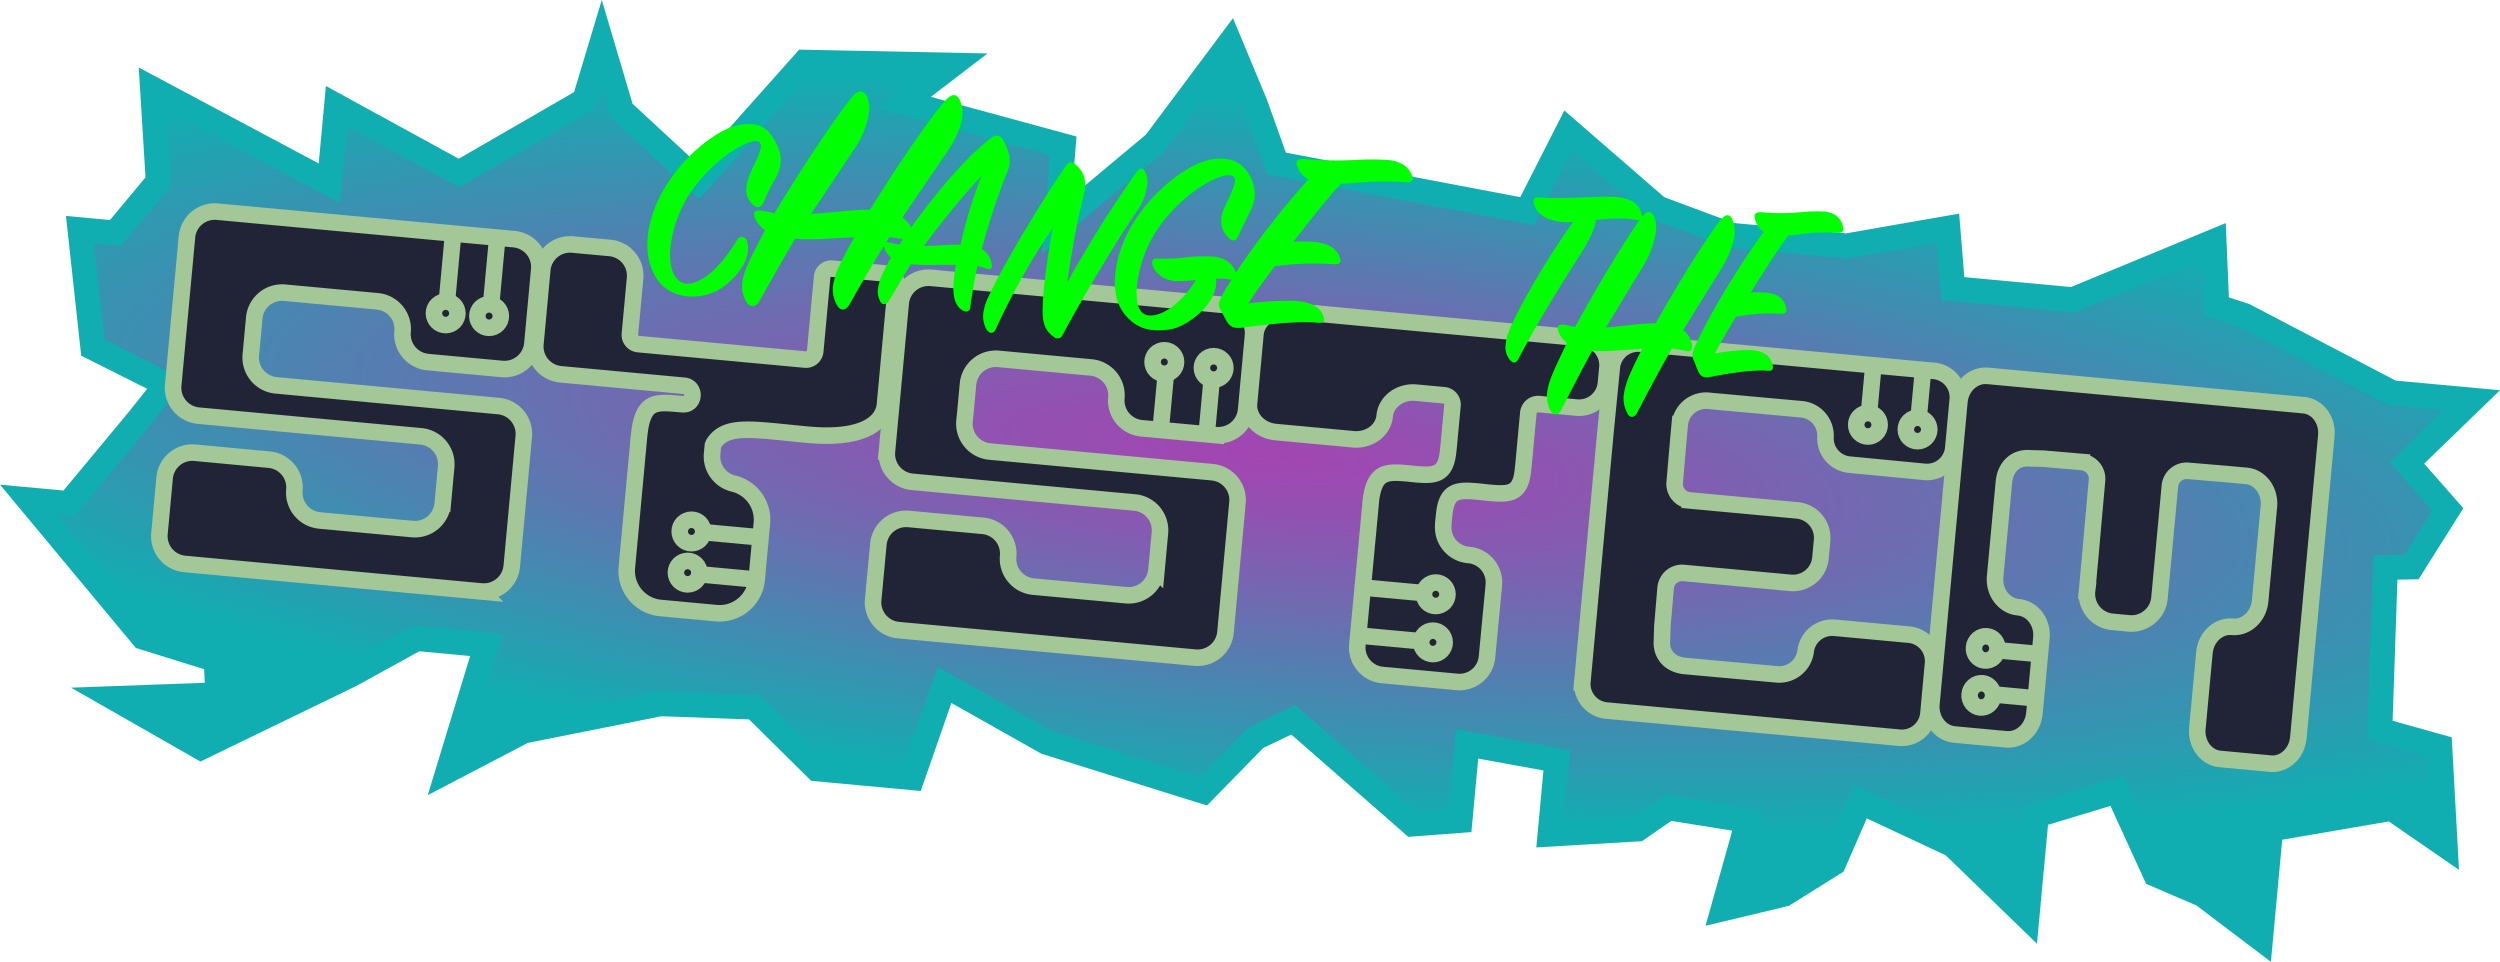 <svg xmlns="http://www.w3.org/2000/svg" xmlns:xlink="http://www.w3.org/1999/xlink" viewBox="0 0 604.13 232.42"><defs><style>.cls-1,.cls-2{stroke:#11aeb1;stroke-width:6px;fill:url(#Безымянный_градиент_19);stroke-miterlimit:10}.cls-2{fill:#212437;stroke:#a3c796;stroke-width:4px}.cls-3{fill:#0f0}</style><radialGradient id="Безымянный_градиент_19" cx="306.41" cy="110.96" r="370.46" gradientTransform="translate(1.05 56.13) rotate(5.3) scale(1 0.23)" gradientUnits="userSpaceOnUse"><stop offset="0" stop-color="#a345b1"/><stop offset=".15" stop-color="#9450b1"/><stop offset=".44" stop-color="#6c6db1"/><stop offset=".84" stop-color="#2c9bb1"/><stop offset="1" stop-color="#11aeb1"/></radialGradient></defs><title>system</title><g id="Capa_2" data-name="Capa 2"><g id="grafitis"><polygon points="36.85 21.48 79.59 44.27 81.32 25.6 110.9 41.8 141.25 24.26 145.4 10.47 150.22 26.72 168.75 43.86 194.44 15.02 230.02 15.74 218.31 24.71 256.95 35.23 255.39 54.42 279.11 34.6 297.21 10.39 303.34 25.11 308.49 39.51 369.02 51.01 378.96 31.48 400.65 50.29 418.27 56.84 446.21 59.42 470.71 55.14 471.9 69.73 500.89 72.42 535.04 58.32 535.71 74.07 542.41 76.26 578.05 94.91 597.35 96.69 581.66 111.87 591.54 123.1 582.78 137.01 576.44 137.15 575.1 176.43 589.59 180.48 590.89 204.26 577.95 195.34 548.73 200.35 546.28 226.78 532.31 216.2 520.86 211.28 511.63 191.12 492.11 197.03 489.83 221.54 471.9 204.17 449.59 193.74 443.13 208.58 431.11 216.1 416.41 219.61 422.41 198.29 403.14 195.22 395.77 200.33 374.56 201.58 376.22 183.72 354.53 179.78 352.81 198.28 341.35 199.14 312.54 173.95 303.51 178.26 290.81 191.24 252.81 179.35 228.25 165.5 220.44 187.94 197.38 185.8 182.29 170.89 159.6 170.07 126.55 176.66 108.32 186.18 117.55 155.88 100.68 154.31 84.67 163.13 48.55 180.64 27.8 168.79 52.61 167.88 52.24 159.48 34.57 153.98 6.95 120.78 16.64 121.67 33.47 101.4 40.23 92.94 22.43 84.01 19.32 55.51 27.87 56.3 38.23 43.86 36.85 21.48" class="cls-1"/><path d="M60.82,83.55l.62-6.72a6.75,6.75,0,0,1,7.34-6.1l22.41,2.08a6.74,6.74,0,0,1,6.09,7.34h0a6.76,6.76,0,0,0,6.1,7.35l17.93,1.66a6.75,6.75,0,0,0,7.34-6.1l1.66-17.92a6.75,6.75,0,0,0-6.1-7.35L52.52,51.15a6.74,6.74,0,0,0-7.34,6.1L41.85,93.09a6.77,6.77,0,0,0,6.1,7.35l53.77,5a6.76,6.76,0,0,1,6.1,7.35l-.21,2.24-.62,6.72a6.76,6.76,0,0,1-7.35,6.1l-22.4-2.08a6.76,6.76,0,0,1-6.1-7.35h0a6.74,6.74,0,0,0-6.1-7.34L47.12,109.4a6.74,6.74,0,0,0-7.34,6.1l-1.25,13.44a6.75,6.75,0,0,0,6.1,7.34l71.69,6.65a6.77,6.77,0,0,0,7.35-6.1l2.9-31.36a6.75,6.75,0,0,0-6.09-7.35l-53.77-5a6.75,6.75,0,0,1-6.1-7.35Z" class="cls-2"/><line x1="109.51" x2="107.89" y1="56.43" y2="74" class="cls-2"/><line x1="120.1" x2="118.55" y1="58.19" y2="74.99" class="cls-2"/><circle cx="107.7" cy="75.72" r="2.84" class="cls-2"/><circle cx="118.19" cy="76.38" r="2.84" class="cls-2"/><path d="M198.66,67,197,84.89a2.23,2.23,0,0,1-2.44,2l-40.34-3.74a2.24,2.24,0,0,1-2-2.44l1.25-13.48a6.73,6.73,0,0,0-6.08-7.31l-9-.83a6.75,6.75,0,0,0-7.35,6.1l-1.45,15.68-.21,2.23a6.75,6.75,0,0,0,6.1,7.35l29.82,2.77c2.86.26,2.64,4.58-.23,4.47l-.88-.06c-6-.55-9-.83-9.8,8.13l-2.91,31.38a9,9,0,0,0,8.13,9.78l13.46,1.25a9,9,0,0,0,9.78-8.13l1.28-13.79a9,9,0,0,0-7-9.42,6.75,6.75,0,0,1-5.05-7.16l.16-1.69a2.08,2.08,0,0,1,.35-1c3.15-4.53,9.5-3.15,22.52-1.94,13.44,1.25,18.33-2.82,18.75-7.3l.83-9,1.87-20.17a2.24,2.24,0,0,0-2-2.44L201.1,64.92A2.24,2.24,0,0,0,198.66,67Z" class="cls-2"/><line x1="184.78" x2="169.1" y1="129.97" y2="128.52" class="cls-2"/><line x1="183.84" x2="168.15" y1="140.16" y2="138.7" class="cls-2"/><circle cx="167.09" cy="128.43" r="2.84" class="cls-2"/><circle cx="166.17" cy="138.38" r="2.84" class="cls-2"/><path d="M233.3,99.54l.62-6.72a6.75,6.75,0,0,1,7.34-6.1l22.41,2.08a6.75,6.75,0,0,1,6.1,7.34h0a6.75,6.75,0,0,0,6.09,7.35l17.93,1.66a6.75,6.75,0,0,0,7.34-6.1l1.66-17.92a6.75,6.75,0,0,0-6.1-7.35L225,67.14a6.74,6.74,0,0,0-7.34,6.1l-3.33,35.84a6.77,6.77,0,0,0,6.1,7.35l53.77,5a6.75,6.75,0,0,1,6.1,7.34l-.21,2.24-.62,6.73a6.74,6.74,0,0,1-7.34,6.09l-22.41-2.07a6.77,6.77,0,0,1-6.1-7.35h0a6.74,6.74,0,0,0-6.09-7.34l-17.93-1.66a6.74,6.74,0,0,0-7.34,6.1L211,144.93a6.75,6.75,0,0,0,6.1,7.34l71.69,6.65a6.77,6.77,0,0,0,7.35-6.1l2.9-31.37a6.74,6.74,0,0,0-6.09-7.34l-53.77-5a6.75,6.75,0,0,1-6.1-7.35Z" class="cls-2"/><line x1="280.47" x2="281.82" y1="103.91" y2="89.4" class="cls-2"/><line x1="291.59" x2="292.93" y1="104.94" y2="90.43" class="cls-2"/><circle cx="281.36" cy="87.48" r="2.84" class="cls-2"/><circle cx="293.28" cy="88.91" r="2.84" class="cls-2"/><path d="M382.33,81.72l-33.61-3.11L311,75.1c-3.89-.36-7.3,2.16-7.62,5.63l-1.55,16.75c-.32,3.47,2.57,6.57,6.45,6.93L327,106.15c3.88.36,7.29-2.16,7.61-5.63s3.73-6,7.62-5.63l4.95.46,1.7.16A2.26,2.26,0,0,1,351,97.89l-.68,7.31-.17,1.87-.22,2.07c-.65,6.2-3.64,5.89-9.6,5.27l.08,0c-5.31-.48-8.15-.54-9.1,6.2h0l-.13,1.4-.26,2.79L328,155.92a6.68,6.68,0,0,0,6.11,7.2L352,164.78a6.68,6.68,0,0,0,7.33-5.95L361,141.3a6.67,6.67,0,0,0-6.12-7.19,6.69,6.69,0,0,1-6.11-7.2l0-.44.24-2.25c.65-6.21,3.63-5.9,9.6-5.28l-.07,0c5.88.61,8.83.87,9.48-5.29l.21-2.06.43-4.67.67-7.18A2.38,2.38,0,0,1,372,97.66l8.76.81a6.54,6.54,0,0,0,7.3-5.65l.39-4.2A6.54,6.54,0,0,0,382.33,81.72Z" class="cls-2"/><line x1="330.29" x2="347.35" y1="142.06" y2="143.64" class="cls-2"/><line x1="329.21" x2="346.27" y1="153.65" y2="155.23" class="cls-2"/><circle cx="346.95" cy="143.61" r="2.84" class="cls-2"/><circle cx="346.27" cy="155.23" r="2.84" class="cls-2"/><path d="M413.13,96.88l22,2a6.39,6.39,0,0,1,6,6.71,6.4,6.4,0,0,0,6,6.71L464.82,114a6.39,6.39,0,0,0,7.17-5.48l1.13-12.2a6.39,6.39,0,0,0-6-6.71l-70.43-6.53a6.39,6.39,0,0,0-7.17,5.48L388,104.05l-4.17,45-.06.65-1.4,15.18a6.45,6.45,0,0,0,6,6.84l70.44,6.53a6.46,6.46,0,0,0,7.18-5.61l1.15-12.45a6.45,6.45,0,0,0-6-6.84l-17.61-1.63a6.45,6.45,0,0,0-7.18,5.61,6.45,6.45,0,0,1-7.18,5.61l-22-2c-3.65-.33-5.87-2.85-5.55-6.29l.09-3.25.79-9.3a4,4,0,0,1,4.36-3.64l18.93,1.75,6.8.63a6.65,6.65,0,0,0,7.32-5.94l.41-4.38a6.67,6.67,0,0,0-6.11-7.19l-6.8-.63-19.1-1.77a4,4,0,0,1-3.62-4.32l.93-10.84.31-3.32A6.39,6.39,0,0,1,413.13,96.88Z" class="cls-2"/><line x1="452.63" x2="451.42" y1="89.22" y2="102.28" class="cls-2"/><line x1="464.63" x2="463.47" y1="90.33" y2="102.78" class="cls-2"/><circle cx="451.39" cy="102.65" r="2.84" class="cls-2"/><circle cx="463.38" cy="103.78" r="2.84" class="cls-2"/><path d="M548.28,122.4l-2.11,22.79c-.35,3.78-3.37,6.59-6.73,6.28s-6.39,2.49-6.74,6.27L531,176c-.35,3.78,2.1,7.09,5.47,7.4l12.19,1.13c3.37.32,6.39-2.49,6.74-6.27l6.76-72.95c.35-3.78-2.1-7.09-5.47-7.4l-15.51-1.44-45-4.17-.65-.06-15.18-1.41c-3.44-.32-6.51,2.49-6.86,6.26l-6.76,73c-.35,3.77,2.15,7.09,5.59,7.41l12.44,1.15c3.44.32,6.51-2.48,6.86-6.26l1.69-18.24c.35-3.77-2.15-7.09-5.59-7.41s-5.94-3.64-5.59-7.42l2.12-22.79c.35-3.78,2.87-6.09,6.31-5.77l3.25.08,9.3.8a4.08,4.08,0,0,1,3.63,4.5L505,135.68l-.65,7a6.79,6.79,0,0,0,5.92,7.57l4.38.41a6.81,6.81,0,0,0,7.21-6.35l.65-7,1.84-19.78a4.07,4.07,0,0,1,4.34-3.76l10.83.92,3.32.31C546.18,115.3,548.63,118.62,548.28,122.4Z" class="cls-2"/><line x1="480.05" x2="493.11" y1="156.89" y2="158.1" class="cls-2"/><line x1="479.06" x2="493.01" y1="167.57" y2="168.86" class="cls-2"/><ellipse cx="479.82" cy="156.68" class="cls-2" rx="2.94" ry="2.84" transform="translate(279.52 619.98) rotate(-84.7)"/><ellipse cx="478.76" cy="168.02" class="cls-2" rx="2.94" ry="2.84" transform="translate(267.27 629.23) rotate(-84.7)"/><path d="M180.53,58.38a5.65,5.65,0,0,1,.22,2.23c-.35,3.86-4,7.41-6.39,9a13,13,0,0,1-8.16,2,10.27,10.27,0,0,1-5.26-1.9c-2.73-1.92-4.85-6.35-4.47-11.81,1-13.45,13.08-24.47,20.32-27.22a13.19,13.19,0,0,1,5-.68,5.93,5.93,0,0,1,3.85,1.76c1.9,2.19,3.25,4.93,3,7.53a9.32,9.32,0,0,1-1.21,3.77,50.41,50.41,0,0,0-2.89,5.77c-.41,1.1-1.33,1.69-2.48.78a5.08,5.08,0,0,1-1.69-4.45,9,9,0,0,1,.6-2.43,30.82,30.82,0,0,1,1.32-3c1.08-2.25,2-4.31,1.36-5.24-1.32-1.86-10.55,3.11-16.46,11.55A30.21,30.21,0,0,0,162,59.88c-.53,5.71,1.57,8.46,3.77,8.66,3.37.31,8.12-3.54,12.36-10.59A1.28,1.28,0,0,1,180.53,58.38Z" class="cls-3"/><path d="M218.06,52.61a5.81,5.81,0,0,1,2.64,4c.15,1.11-.5,1.73-2,1.33a29.45,29.45,0,0,0-3.79-.61c-3.14,5-6.41,10.51-9.71,16.39-.71,1.29-2.16,1.58-2.93,0a7.51,7.51,0,0,1-1-4.41,17.63,17.63,0,0,1,1.56-5.11c.73-1.54,2.06-4.22,3.65-6.86-5.21.19-10.6.71-14.34.36-2.87,4.82-5.77,10-8.67,15.13-.72,1.37-2.25,1.65-3.11.13a7.2,7.2,0,0,1-1-4.5c.22-2.43,1.29-4.88,5.54-12.87a6.48,6.48,0,0,1-2.42-2.77c-.68-1.67-.13-2.21,2.09-1.84,1.24.2,1.72.42,2.63.5,6.15-10.36,15-23.61,18.93-28.32,1.49-1.65,2.71-1.28,3.48.4A7,7,0,0,1,210,27a20.33,20.33,0,0,1-3.6,9.08L196,51.67c5.3-.27,9.63-1,14.23-1,6.29-10.18,14.61-22.37,18.34-26.52,1.67-1.79,2.89-1.42,3.55.5a7.49,7.49,0,0,1,.45,3.26c-.22,2.35-1.34,5.47-4.14,9.45C222.32,46.31,220.19,49.42,218.06,52.61Z" class="cls-3"/><path d="M230.44,68.39A41.28,41.28,0,0,1,231,64L226.7,64a52.29,52.29,0,0,1-6.6-.14c-1.94,3-3.6,6.17-5.26,8.77-.86,1.32-1.88,1-2.22,0a5.12,5.12,0,0,1-.51-2.53,13.06,13.06,0,0,1,1.4-4.43c.46-1,1-2.05,1.79-3.39a6.39,6.39,0,0,1-1.63-2.36c-.37-1.31-.09-1.68,1.48-1.27.84.21,1.33.32,2.18.47,5.4-8.29,15-20.33,22-25.65,1.46-1.08,2.37-.92,3.17.49a11,11,0,0,1,1.15,2.86A6.27,6.27,0,0,1,244,39.2a8,8,0,0,1-.74,2.68,167.65,167.65,0,0,0-6,18.29,5,5,0,0,1,2.38,3.7c.21,1.1-.25,1.32-1.33,1l-2.11-.6c-.67,3.29-1.29,6.66-1.72,9.9-.11,1.2-.93,1.39-2,.76C231.14,74.09,230.14,72.25,230.44,68.39Zm6.72-25.86A188.72,188.72,0,0,0,223.3,59.41c1.23,0,2.47,0,3.66-.13,2.1-.07,3.48-.21,5.14-.12A112.67,112.67,0,0,1,237.16,42.53Z" class="cls-3"/><path d="M252.23,70c.35-3.85,1.11-9.35,2.19-14.95a168.66,168.66,0,0,0-13.76,24.41c-.55,1.29-1.48,1.27-2.24.19a6.55,6.55,0,0,1-.82-3.83,13.63,13.63,0,0,1,1.16-3.91c4-8.62,13.26-23.72,18.7-31.66.93-1.39,1.66-1.32,2.51-.44a6.06,6.06,0,0,1,2.21,5.5,22.94,22.94,0,0,1-.6,3.16c-1.36,5.31-2.55,12.17-3.69,19.78a301.1,301.1,0,0,1,16.75-26.68c1.05-1.31,1.75-.91,2.31.42a6.13,6.13,0,0,1,.31,2.64,14.44,14.44,0,0,1-2.94,7c-4,5.8-13,20.72-17.55,29.35a1.32,1.32,0,0,1-2.14.41c-1.92-1.32-2.74-3.14-2.67-6.56C252,72.91,252.08,71.57,252.23,70Z" class="cls-3"/><path d="M297.32,67.55a20.57,20.57,0,0,0-3.44-.25c.65,6.29-7.31,11.53-10.52,12.17a16.29,16.29,0,0,1-4.6.31,9.16,9.16,0,0,1-5.93-2.7c-2.17-2-3.84-5.25-3.33-10.77,1.31-14.16,14.91-25.57,22.08-27.52a12.09,12.09,0,0,1,4.55-.39,7,7,0,0,1,4,1.65,9.58,9.58,0,0,1,3.07,7.6,10,10,0,0,1-1.13,3.51c-.83,1.67-2.05,4.17-2.91,6-.38.83-1.18,1.43-2.25.32a5.58,5.58,0,0,1-1.8-4.59,7.84,7.84,0,0,1,.82-2.81c2.16-4.62,2.94-6.43,2.33-7.22-1.59-2.16-11.31,2.7-17.67,11.3a30.5,30.5,0,0,0-5.83,14.88c-.47,5.12.9,7,2.86,7.18,3.25.3,7.94-3,11.36-8.54-1.62.18-3.11.25-4.35.27-3.21,0-5.4-1.78-6.13-3.92-.27-1,.1-1.67,1.32-1.56a42.35,42.35,0,0,0,7.26-.33A38.49,38.49,0,0,1,293,62c3.38.24,5.08,1.94,5.74,4.15C299,67.17,299,67.84,297.32,67.55Z" class="cls-3"/><path d="M295.52,71c4.35-7.75,13.19-19.43,20.66-27.64a6.08,6.08,0,0,1-2.89-3.72c-.15-1,.77-1.31,2-1.2a89.18,89.18,0,0,0,12.58.2,58.6,58.6,0,0,1,7.12,0c3.69.27,5.58,1.69,6.39,4.18.26.78-.36,1.35-1.88,1.21a77.57,77.57,0,0,0-12.22.18c-1.22.09-2,.15-3.25.18-3,3.18-7.17,8.52-11.48,14,1.71-.05,3.07,0,4.2,0,4.42.27,6.39,1.7,7.07,4,.31.93.09,1.6-1.75,1.43a72.82,72.82,0,0,0-14,.5c-2.58,3.42-4.53,6.07-6.41,9a80.62,80.62,0,0,1,11-.63c4.34.26,6.48,1.56,7.23,3.91.32,1,0,1.52-1.66,1.37-4.24-.46-13,.52-17.47,1.14-2,.3-3.25.18-4.17-1.22-.5-.73-1-1.88-1.73-3.19C294.29,73.72,294.54,72.84,295.52,71Z" class="cls-3"/><path d="M364.46,80.48c2-5.38,9.48-18.3,15.71-26.84a19.76,19.76,0,0,1-2.66,0c-4-.37-6.47-2.14-6.91-4.8-.1-.88.43-1.23,1.29-1.15,5.33.49,15.3-.4,18.85-.07,2.82.26,5.32,1.3,6,4.18.23.82-.09,1.6-1.48,1.34-2.61-.58-6.22-.31-9.58,0-.16,2.4-2.3,6.09-5.39,10.83-3.77,6-9,14.39-13.36,22.77-.6,1.15-1.34,1.15-2.12.14a4.71,4.71,0,0,1-.94-3.78A10,10,0,0,1,364.46,80.48Z" class="cls-3"/><path d="M406.74,79.81a5.39,5.39,0,0,1,2.19,3.71c.12,1-.43,1.63-1.74,1.27a20,20,0,0,0-3.19-.54c-2.7,4.77-5.51,9.92-8.35,15.47-.61,1.22-1.84,1.5-2.47,0a7.61,7.61,0,0,1-.82-4.13,18.4,18.4,0,0,1,1.36-4.81c.63-1.46,1.78-4,3.14-6.48-4.39.23-9,.76-12.11.47-2.46,4.55-5,9.41-7.46,14.27-.61,1.3-1.91,1.58-2.62.16a7.23,7.23,0,0,1-.81-4.22c.21-2.29,1.13-4.59,4.79-12.13a5.78,5.78,0,0,1-2-2.58c-.56-1.56-.09-2.07,1.79-1.74,1,.18,1.44.37,2.21.44,5.28-9.78,12.87-22.29,16.24-26.75,1.28-1.56,2.3-1.22,2.93.35a7.18,7.18,0,0,1,.33,3.29A20.93,20.93,0,0,1,397,64.42l-8.91,14.7c4.47-.3,8.14-1,12-1,5.41-9.61,12.55-21.12,15.73-25,1.43-1.7,2.46-1.36,3,.44a7.94,7.94,0,0,1,.35,3.06c-.21,2.21-1.19,5.14-3.58,8.9C410.39,73.86,408.57,76.8,406.74,79.81Z" class="cls-3"/><path d="M409.81,83.22c3.49-7.59,10.48-19.08,16.36-27.18A5.66,5.66,0,0,1,424,52.48c-.1-.94.62-1.28,1.53-1.2a53.44,53.44,0,0,0,9.65,0,37.44,37.44,0,0,1,5.45-.17c2.83.2,4.25,1.54,4.83,3.94.18.75-.31,1.31-1.47,1.2a47.75,47.75,0,0,0-9.37.41c-.94.11-1.56.19-2.5.24-2.33,3.13-5.66,8.39-9.06,13.78,1.31-.08,2.35,0,3.22,0,3.38.18,4.86,1.52,5.34,3.71.23.9,0,1.55-1.37,1.42a44.66,44.66,0,0,0-10.76.74c-2,3.37-3.58,6-5.08,8.86a49.42,49.42,0,0,1,8.48-.83c3.32.17,4.94,1.4,5.47,3.66.22,1,0,1.47-1.3,1.36-3.24-.37-10,.75-13.42,1.43-1.52.33-2.5.24-3.18-1.1-.36-.7-.69-1.8-1.26-3.06C408.82,85.88,409,85,409.81,83.22Z" class="cls-3"/></g></g></svg>